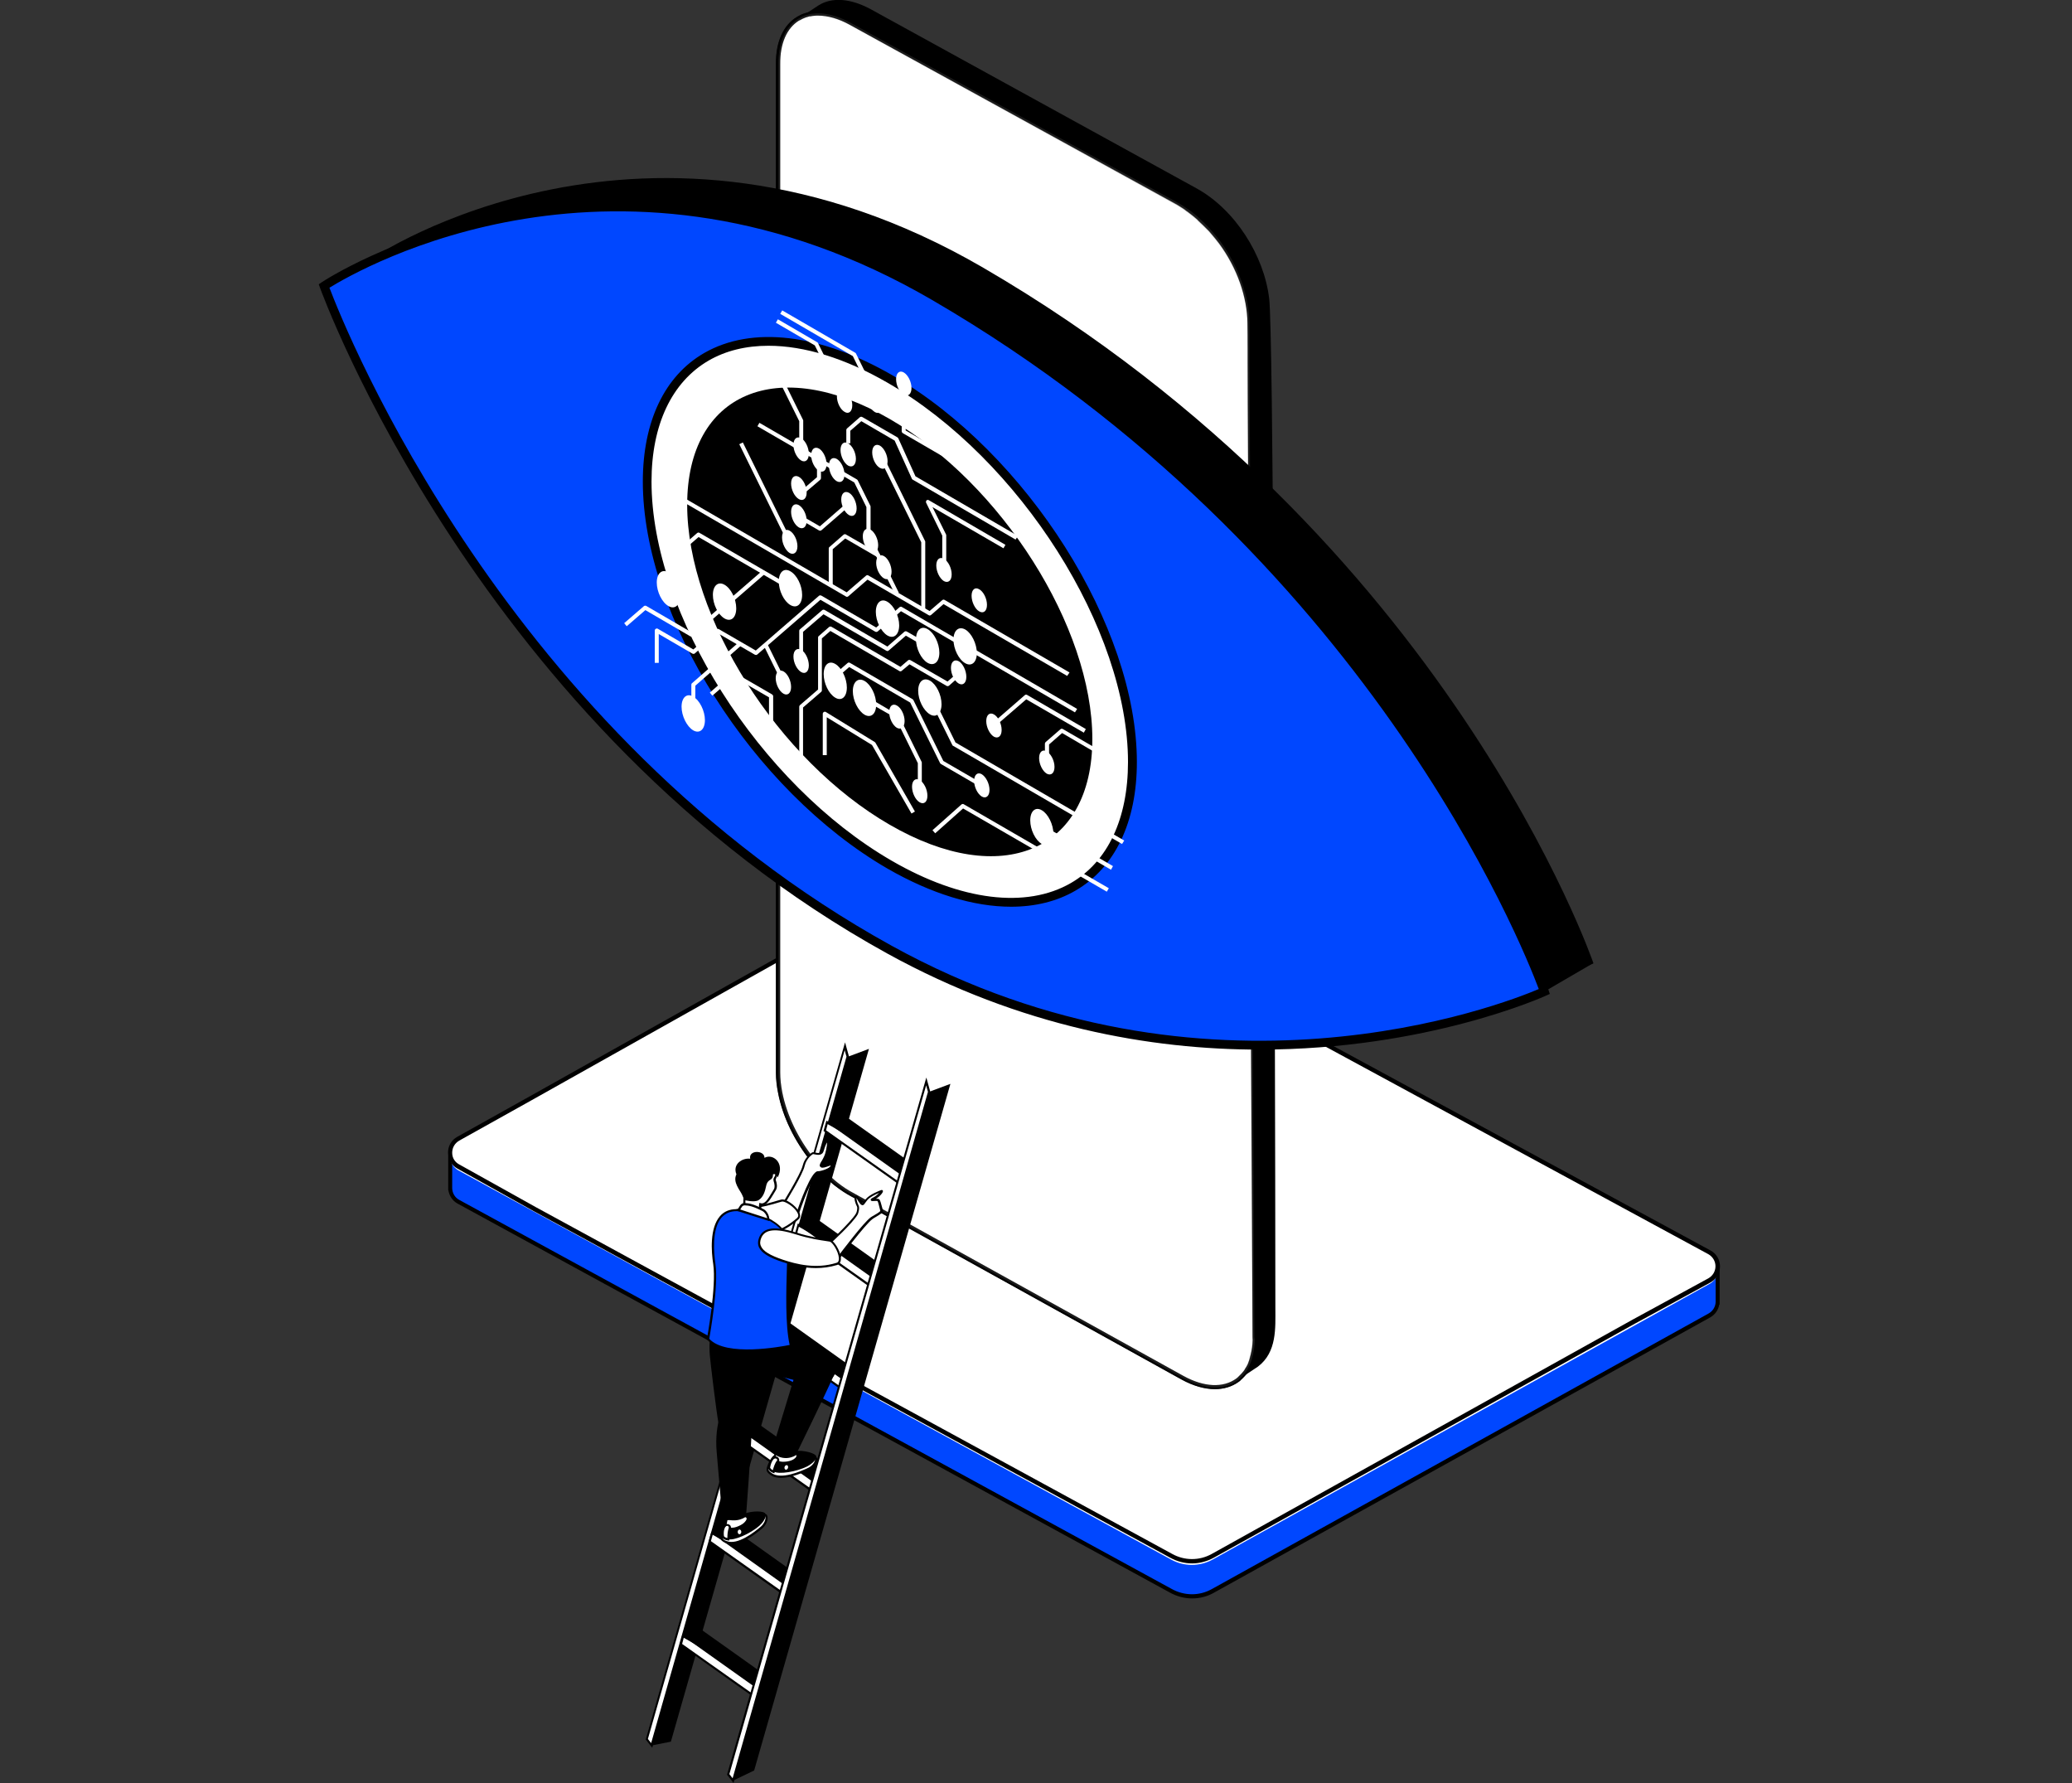 <svg xmlns="http://www.w3.org/2000/svg" width="351" height="302" viewBox="0 0 351 302" fill="none"><rect x="0" y="0" width="351" height="302" fill="#333333" stroke="none"/><g clip-path="url(#clip0_1269_88718)"><path d="M291.001 215.367L282.69 214.323L167.901 152.136C165.693 150.938 163.024 150.938 160.847 152.166L81.356 196.726L76.265 196.081V201.148V201.271C76.296 202.162 76.756 203.022 77.645 203.513L198.354 269.416C200.531 270.645 203.199 270.645 205.407 269.447L289.56 222.768C290.449 222.277 290.909 221.386 290.971 220.496V215.367H291.001Z" fill="#0047FF"></path><path d="M201.942 270.737C200.654 270.737 199.366 270.4 198.2 269.755L77.492 203.851C76.664 203.391 76.112 202.562 75.958 201.61H75.928V201.18V195.713L81.295 196.389L160.694 151.86C162.994 150.57 165.754 150.539 168.085 151.829L282.782 213.986L291.308 215.061V220.957H291.247C291.093 221.878 290.541 222.677 289.713 223.137L205.561 269.816C204.457 270.43 203.199 270.737 201.942 270.737ZM76.602 201.118V201.272C76.633 202.101 77.062 202.838 77.799 203.237L198.507 269.14C200.623 270.307 203.138 270.338 205.254 269.171L289.407 222.492C290.143 222.093 290.603 221.356 290.633 220.527V220.189V215.644L282.506 214.6L167.747 152.443C165.631 151.276 163.116 151.307 161 152.474L81.417 197.095L76.602 196.481V201.118V201.118Z" fill="black"></path><path d="M289.591 212.757L167.901 146.823C165.693 145.625 163.024 145.625 160.847 146.854L77.645 193.502C75.805 194.546 75.805 197.187 77.645 198.231L198.354 264.135C200.531 265.363 203.199 265.363 205.407 264.165L289.56 217.486C291.461 216.473 291.461 213.771 289.591 212.757Z" fill="white"></path><path d="M77.645 197.586L90.587 204.803L198.354 263.489C200.531 264.717 203.199 264.717 205.407 263.52L276.771 223.812L286.861 218.315L289.56 216.841C291.431 215.827 291.431 213.094 289.56 212.081L167.901 146.178C165.693 144.98 163.024 144.98 160.847 146.208L89.882 186.008L77.615 192.857C75.805 193.901 75.805 196.542 77.645 197.586Z" fill="white"></path><path d="M201.942 264.81C200.654 264.81 199.366 264.472 198.2 263.827L90.403 205.141L77.461 197.924C76.48 197.371 75.897 196.358 75.897 195.222C75.897 194.085 76.48 193.103 77.461 192.55L89.728 185.702L160.694 145.902C162.994 144.612 165.784 144.581 168.115 145.871L289.775 211.805C290.787 212.358 291.369 213.371 291.369 214.507C291.369 215.644 290.756 216.657 289.775 217.21L276.986 224.181L205.591 263.858C204.457 264.472 203.199 264.81 201.942 264.81ZM77.829 197.249L90.771 204.465L198.538 263.182C200.623 264.349 203.138 264.38 205.254 263.213L276.587 223.505L289.376 216.534C290.143 216.104 290.603 215.337 290.603 214.477C290.603 213.617 290.143 212.849 289.376 212.419L167.747 146.485C165.631 145.349 163.147 145.349 161.031 146.516L90.066 186.347L77.798 193.195C77.062 193.625 76.602 194.362 76.602 195.252C76.602 196.143 77.062 196.849 77.829 197.249Z" fill="black"></path><path d="M213.074 231.49C212.982 231.582 210.038 233.486 209.67 233.732C209.762 233.671 209.854 233.609 209.915 233.517C210.161 233.333 210.375 233.118 210.559 232.872C210.743 232.688 210.897 232.504 211.05 232.258C211.081 232.227 211.111 232.166 211.142 232.135C211.234 232.012 211.326 231.828 211.387 231.674C211.51 231.49 211.602 231.275 211.694 231.06C211.755 230.907 211.817 230.753 211.878 230.6C211.939 230.446 211.97 230.293 212.031 230.139C212.093 229.985 212.123 229.801 212.154 229.617C212.185 229.555 212.185 229.494 212.215 229.402C212.43 228.419 212.522 227.406 212.553 226.392V226.085C212.583 225.533 212.583 225.01 212.583 224.488C212.583 224.488 212.43 195.836 212.246 162.055C212.246 161.103 212.246 160.09 212.246 159.107C212.215 150.201 212.185 140.988 212.123 131.898C212.123 131.284 212.123 130.67 212.123 130.025C212.062 120.137 212.031 110.463 211.97 101.496C211.847 82.179 211.755 66.21 211.725 58.963C211.694 58.072 211.694 57.304 211.694 56.69C211.694 55.37 211.694 54.633 211.694 54.633C211.51 48.859 208.811 42.779 204.702 38.356C204.518 38.172 204.334 37.988 204.15 37.804C204.15 37.773 204.119 37.773 204.119 37.742C203.935 37.558 203.782 37.404 203.598 37.251C203.414 37.097 203.26 36.913 203.076 36.76C202.647 36.391 202.187 36.022 201.758 35.685C201.574 35.531 201.39 35.408 201.175 35.285C201.144 35.224 201.052 35.193 200.991 35.163C200.776 35.009 200.561 34.855 200.347 34.733C199.979 34.487 199.611 34.272 199.243 34.088L185.657 26.625L177.775 22.295L166.858 16.399L144.071 3.869C142.109 2.794 140.238 2.272 138.612 2.272C138.336 2.272 138.091 2.272 137.876 2.303C137.662 2.303 137.447 2.365 137.232 2.395H137.171C136.956 2.426 136.742 2.487 136.527 2.579C136.496 2.579 136.435 2.579 136.374 2.61C136.19 2.672 136.036 2.733 135.852 2.825C135.668 2.917 135.484 3.009 135.3 3.132C135.791 2.794 137.876 1.412 138.643 0.921C140.851 -0.492 144.041 -0.338 147.567 1.597L202.647 31.877C209.179 35.439 214.147 43.239 215.006 50.61C215.343 53.619 215.589 75.976 215.742 103.676C215.773 112.49 215.834 121.856 215.865 131.315C215.865 131.929 215.865 132.574 215.865 133.188C215.895 140.466 215.895 147.775 215.926 154.931V158.186C216.018 189.264 216.049 216.289 216.049 221.54C216.049 224.857 216.355 229.033 213.074 231.49Z" fill="black"></path><path d="M212.583 226.976C212.552 227.867 212.43 228.696 212.215 229.463C212.215 229.525 212.184 229.617 212.154 229.678C212.123 229.863 212.092 230.016 212.031 230.2C212 230.354 211.939 230.508 211.878 230.661C211.816 230.815 211.755 230.938 211.694 231.122C211.602 231.337 211.479 231.521 211.387 231.736C211.295 231.89 211.203 232.043 211.142 232.197C211.111 232.227 211.08 232.289 211.05 232.319C210.896 232.534 210.743 232.719 210.559 232.934C210.406 233.087 210.283 233.241 210.13 233.364C210.068 233.425 209.976 233.486 209.915 233.579C209.854 233.64 209.762 233.732 209.67 233.794C207.4 235.452 204.088 235.452 200.347 233.394L199.212 232.78L184.123 224.396L182.16 223.321L178.879 221.51L170.629 216.934L158.24 210.055L155.449 208.519L148.947 204.926L144.316 202.347C143.427 201.855 142.538 201.272 141.679 200.596C141.495 200.443 141.311 200.32 141.127 200.166C140.728 199.798 140.299 199.46 139.931 199.061C139.164 198.293 138.397 197.464 137.723 196.604C134.993 193.226 132.939 189.111 132.172 185.118C131.957 184.013 131.835 182.877 131.835 181.802V10.841C131.804 7.094 133.092 4.422 135.269 3.132H135.3C135.484 3.04 135.668 2.917 135.852 2.825C136.005 2.764 136.189 2.672 136.373 2.61C136.435 2.58 136.496 2.58 136.527 2.58C136.741 2.518 136.956 2.457 137.171 2.395H137.232C137.447 2.365 137.661 2.303 137.876 2.303C138.121 2.272 138.367 2.272 138.612 2.272C140.238 2.272 142.108 2.795 144.071 3.869L166.857 16.399L177.683 22.357L185.565 26.687L199.15 34.149C199.518 34.334 199.886 34.579 200.254 34.794C200.469 34.917 200.684 35.071 200.899 35.224C200.96 35.255 201.021 35.285 201.083 35.347C201.297 35.47 201.481 35.623 201.665 35.746C202.125 36.084 202.555 36.452 202.984 36.821C203.168 37.005 203.321 37.159 203.505 37.312C203.689 37.466 203.843 37.65 204.027 37.804C204.027 37.804 204.057 37.834 204.057 37.865C204.241 38.049 204.425 38.234 204.609 38.418C204.885 38.694 205.131 38.971 205.376 39.278C205.867 39.831 206.327 40.383 206.756 40.967C209.792 45.143 211.571 50.149 211.632 54.725C211.632 54.725 211.632 55.431 211.632 56.782C211.632 57.397 211.632 58.164 211.663 59.055C211.663 59.73 211.663 60.498 211.663 61.327C211.694 69.404 211.786 84.114 211.878 101.557C211.908 110.524 211.97 120.198 212.031 130.087C212.031 130.701 212.031 131.315 212.031 131.96C212.062 141.019 212.123 150.263 212.154 159.199C212.154 160.182 212.154 161.196 212.154 162.178C212.338 193.717 212.491 221.172 212.491 226.177V226.485C212.583 226.792 212.583 226.976 212.583 226.976Z" fill="white"></path><path d="M205.806 235.298C204.058 235.298 202.125 234.745 200.163 233.67L144.133 202.622C143.274 202.162 142.385 201.578 141.434 200.841C141.25 200.688 141.035 200.534 140.882 200.381L140.575 200.104C140.268 199.828 139.962 199.551 139.655 199.275C138.888 198.507 138.122 197.678 137.416 196.788C134.564 193.256 132.571 189.141 131.804 185.118C131.559 183.889 131.436 182.753 131.436 181.709V10.84C131.405 7.063 132.693 4.237 135.055 2.825L135.178 2.763C135.331 2.671 135.515 2.579 135.699 2.487C135.883 2.395 136.067 2.333 136.251 2.272C136.251 2.272 136.343 2.241 136.435 2.21C136.65 2.149 136.864 2.088 137.079 2.026H137.232C137.386 1.995 137.631 1.934 137.876 1.934C138.091 1.903 138.367 1.903 138.643 1.903C140.391 1.903 142.354 2.456 144.286 3.531L199.365 33.811C199.733 33.995 200.132 34.241 200.5 34.486C200.715 34.609 200.929 34.763 201.175 34.947C201.236 34.978 201.328 35.039 201.389 35.101C201.573 35.223 201.757 35.346 201.941 35.5C202.401 35.838 202.831 36.206 203.291 36.575C203.475 36.759 203.628 36.882 203.782 37.035L204.456 37.68C204.61 37.864 204.794 38.049 204.978 38.202C205.254 38.509 205.53 38.786 205.775 39.093C206.204 39.553 206.664 40.106 207.155 40.782C210.252 45.02 212.062 50.118 212.093 54.755C212.093 54.755 212.093 55.461 212.093 56.812C212.093 57.457 212.093 58.194 212.093 59.085C212.093 59.791 212.093 60.528 212.093 61.358C212.123 68.82 212.185 81.994 212.277 97.749L212.338 108.313C212.369 115.315 212.399 122.685 212.461 130.147C212.461 130.762 212.461 131.376 212.461 132.021L212.583 159.26C212.583 160.243 212.583 161.256 212.583 162.239C212.767 197.74 212.921 221.632 212.921 226.208V226.515C212.921 226.852 212.921 227.037 212.921 227.037C212.89 227.897 212.767 228.695 212.553 229.586C212.553 229.647 212.522 229.708 212.491 229.801C212.461 229.985 212.399 230.169 212.338 230.323C212.307 230.476 212.246 230.63 212.185 230.814C212.123 230.968 212.062 231.09 212.001 231.244C211.878 231.49 211.755 231.705 211.633 231.92C211.54 232.073 211.479 232.227 211.387 232.38L211.295 232.534C211.111 232.81 210.927 233.025 210.774 233.179C210.62 233.332 210.467 233.516 210.314 233.639C210.222 233.701 210.191 233.762 210.13 233.824C210.038 233.916 209.915 234.008 209.823 234.069C208.719 234.868 207.339 235.298 205.806 235.298ZM135.362 3.5C133.276 4.79 132.141 7.37 132.172 10.84V181.709C132.172 182.723 132.295 183.828 132.509 184.964C133.276 188.864 135.208 192.887 137.968 196.327C138.674 197.187 139.379 198.016 140.146 198.753C140.452 199.029 140.728 199.306 141.035 199.582L141.342 199.859C141.495 199.981 141.679 200.135 141.863 200.289C142.783 200.995 143.642 201.578 144.439 202.008L200.469 233.056C203.904 234.96 207.186 235.113 209.394 233.486C209.486 233.424 209.547 233.363 209.608 233.332C209.7 233.24 209.792 233.179 209.854 233.087C209.976 232.964 210.099 232.841 210.252 232.687C210.406 232.503 210.559 232.319 210.712 232.135L210.804 232.012C210.866 231.889 210.958 231.735 211.05 231.582C211.172 231.398 211.264 231.183 211.356 230.998C211.387 230.875 211.448 230.722 211.51 230.568C211.571 230.446 211.602 230.292 211.633 230.138C211.694 229.954 211.724 229.801 211.755 229.678L211.786 229.586C211.786 229.555 211.817 229.524 211.817 229.463C212.031 228.603 212.123 227.835 212.154 227.037C212.154 227.006 212.154 226.822 212.154 226.545V226.238C212.154 221.663 212.001 197.74 211.817 162.27C211.817 161.287 211.817 160.304 211.817 159.322L211.694 132.082C211.694 131.468 211.694 130.854 211.694 130.209C211.663 122.746 211.602 115.376 211.571 108.374L211.51 97.81C211.418 82.056 211.356 68.881 211.326 61.419C211.326 60.59 211.326 59.853 211.326 59.146C211.295 58.256 211.295 57.488 211.295 56.874C211.295 55.553 211.295 54.816 211.295 54.816C211.264 50.333 209.516 45.388 206.48 41.304C205.99 40.659 205.56 40.137 205.131 39.646C204.886 39.339 204.64 39.062 204.364 38.816C204.18 38.632 203.996 38.448 203.812 38.264L203.26 37.742C203.045 37.527 202.892 37.404 202.739 37.22C202.34 36.882 201.911 36.513 201.451 36.175C201.267 36.022 201.083 35.899 200.899 35.776L200.715 35.623C200.5 35.469 200.285 35.316 200.071 35.193C199.703 34.947 199.335 34.732 198.997 34.548L143.887 4.207C142.047 3.193 140.207 2.671 138.582 2.671C138.336 2.671 138.091 2.671 137.876 2.702C137.662 2.702 137.447 2.763 137.263 2.794H137.11C136.987 2.825 136.803 2.886 136.588 2.947L136.496 2.978C136.312 3.07 136.128 3.132 136.006 3.193C135.822 3.285 135.638 3.377 135.484 3.47L135.362 3.5Z" fill="black"></path><g opacity="0.85"><path opacity="0.85" d="M212.583 226.976C212.552 227.867 212.43 228.696 212.246 229.463C212.246 229.525 212.215 229.617 212.184 229.678C212.154 229.863 212.123 230.016 212.062 230.2C212.031 230.354 211.97 230.508 211.908 230.661C211.847 230.815 211.786 230.938 211.724 231.122C211.632 231.337 211.51 231.521 211.418 231.736C211.326 231.89 211.234 232.043 211.172 232.197C211.142 232.227 211.111 232.289 211.08 232.319C210.927 232.534 210.774 232.719 210.59 232.934C210.436 233.087 210.314 233.241 210.16 233.364C210.099 233.425 210.007 233.486 209.946 233.579C209.884 233.64 209.792 233.732 209.7 233.794C207.431 235.452 204.119 235.452 200.377 233.394L199.243 232.78L184.154 224.396L182.191 223.321L178.91 221.51L170.66 216.934L158.27 210.055L155.48 208.519L148.978 204.926L144.347 202.347C143.458 201.855 142.568 201.272 141.71 200.596C141.526 200.443 141.342 200.32 141.158 200.166C140.759 199.798 140.33 199.46 139.962 199.061C139.195 198.293 138.428 197.464 137.754 196.604C135.024 193.226 132.969 189.111 132.203 185.118C131.988 184.013 131.865 182.877 131.865 181.802V10.841C131.835 7.094 133.123 4.422 135.3 3.132H135.331C135.515 3.04 135.699 2.917 135.883 2.825C136.036 2.764 136.22 2.672 136.404 2.61C136.465 2.58 136.527 2.58 136.557 2.58C136.772 2.518 136.987 2.457 137.201 2.395H137.263C137.477 2.365 137.692 2.303 137.907 2.303C138.152 2.272 138.398 2.272 138.643 2.272C140.268 2.272 142.139 2.795 144.102 3.869L166.888 16.399L177.714 22.357L185.595 26.687L199.181 34.149C199.549 34.334 199.917 34.579 200.285 34.794C200.5 34.917 200.715 35.071 200.929 35.224C200.991 35.255 201.052 35.285 201.113 35.347C201.328 35.47 201.512 35.623 201.696 35.746C202.156 36.084 202.585 36.452 203.015 36.821C203.199 37.005 203.352 37.159 203.536 37.312C203.72 37.466 203.873 37.65 204.057 37.804C204.057 37.804 204.088 37.834 204.088 37.865C204.272 38.049 204.456 38.234 204.64 38.418C204.916 38.694 205.161 38.971 205.407 39.278C205.897 39.831 206.357 40.383 206.787 40.967C209.823 45.143 211.602 50.149 211.663 54.725C211.663 54.725 211.663 55.431 211.663 56.782C211.663 57.397 211.663 58.164 211.663 59.055C211.663 59.73 211.663 60.498 211.663 61.327C211.694 69.404 211.786 84.114 211.878 101.557C211.908 110.524 211.97 120.198 212.031 130.087C212.031 130.701 212.031 131.315 212.031 131.96C212.062 141.019 212.123 150.263 212.154 159.199C212.154 160.182 212.154 161.196 212.154 162.178C212.338 193.717 212.46 221.172 212.491 226.177V226.485C212.583 226.792 212.583 226.976 212.583 226.976Z" fill="white"></path><path opacity="0.85" d="M205.806 235.268C204.058 235.268 202.126 234.715 200.163 233.64L144.163 202.592C143.305 202.132 142.446 201.548 141.465 200.811C141.281 200.658 141.066 200.504 140.913 200.381L140.606 200.105C140.299 199.828 139.993 199.552 139.686 199.276C138.919 198.508 138.152 197.679 137.447 196.788C134.595 193.257 132.602 189.141 131.835 185.149C131.59 183.921 131.467 182.784 131.467 181.74V10.84C131.436 7.094 132.724 4.238 135.055 2.856L135.147 2.794C135.3 2.702 135.484 2.61 135.668 2.518C135.852 2.426 136.036 2.365 136.22 2.303C136.22 2.303 136.312 2.272 136.404 2.242C136.619 2.18 136.834 2.119 137.048 2.057H137.202C137.355 2.027 137.6 1.965 137.846 1.965C138.06 1.935 138.336 1.935 138.612 1.935C140.361 1.935 142.293 2.487 144.255 3.562L199.335 33.842C199.703 34.026 200.101 34.272 200.47 34.518C200.684 34.641 200.93 34.794 201.144 34.978C201.206 35.009 201.267 35.07 201.359 35.132C201.543 35.255 201.727 35.377 201.911 35.531C202.371 35.869 202.8 36.237 203.26 36.606C203.444 36.79 203.598 36.944 203.782 37.097L204.395 37.712C204.548 37.896 204.732 38.08 204.916 38.233C205.192 38.541 205.468 38.817 205.714 39.124C206.143 39.585 206.603 40.138 207.094 40.813C210.191 45.051 212.001 50.118 212.031 54.755C212.031 54.755 212.031 55.462 212.031 56.813C212.031 57.458 212.031 58.195 212.031 59.086C212.031 59.792 212.031 60.529 212.031 61.358C212.062 68.82 212.123 81.995 212.215 97.749L212.277 108.313C212.307 115.315 212.338 122.685 212.399 130.148C212.399 130.762 212.399 131.376 212.399 132.021L212.522 159.261C212.522 160.244 212.522 161.257 212.522 162.24C212.706 195.099 212.859 221.417 212.859 226.208V226.515C212.859 226.853 212.859 227.037 212.859 227.037C212.829 227.897 212.706 228.696 212.491 229.586C212.491 229.648 212.461 229.74 212.43 229.801C212.399 229.985 212.338 230.17 212.307 230.323C212.246 230.477 212.215 230.661 212.154 230.815C212.093 230.968 212.031 231.091 211.97 231.245C211.847 231.49 211.725 231.705 211.602 231.92C211.541 232.043 211.479 232.166 211.387 232.289L211.326 232.473C211.142 232.749 210.958 232.964 210.805 233.118C210.651 233.271 210.498 233.425 210.345 233.578C210.253 233.64 210.222 233.701 210.161 233.763C210.069 233.855 209.946 233.947 209.854 234.008C208.719 234.838 207.339 235.268 205.806 235.268ZM135.362 3.47C133.276 4.76 132.142 7.37 132.172 10.84V181.71C132.172 182.723 132.295 183.829 132.51 184.965C133.276 188.865 135.208 192.888 137.968 196.328C138.674 197.187 139.379 198.017 140.146 198.754C140.422 199.03 140.729 199.306 141.035 199.583L141.342 199.859C141.495 199.982 141.679 200.136 141.863 200.289C142.783 201.026 143.642 201.579 144.47 202.009L200.5 233.056C203.966 234.96 207.216 235.114 209.455 233.486C209.547 233.425 209.609 233.364 209.67 233.302C209.762 233.21 209.823 233.149 209.915 233.056C210.038 232.934 210.161 232.811 210.314 232.657C210.498 232.442 210.651 232.289 210.774 232.104L210.897 231.889C210.958 231.767 211.019 231.674 211.111 231.552C211.234 231.367 211.326 231.152 211.418 230.968C211.449 230.845 211.51 230.692 211.571 230.538C211.633 230.415 211.663 230.262 211.694 230.139C211.755 229.955 211.786 229.801 211.817 229.648L211.847 229.555C211.847 229.525 211.878 229.494 211.878 229.433C212.093 228.573 212.185 227.805 212.215 227.007C212.215 226.976 212.215 226.792 212.185 226.485V226.177C212.185 221.356 212.031 195.068 211.847 162.209C211.847 161.226 211.847 160.244 211.847 159.261L211.725 132.021C211.725 131.407 211.725 130.793 211.725 130.148C211.694 122.685 211.633 115.315 211.602 108.313L211.541 97.749C211.449 81.995 211.357 68.82 211.357 61.358C211.357 60.529 211.357 59.792 211.357 59.086C211.357 58.195 211.357 57.427 211.357 56.813C211.326 55.492 211.326 54.755 211.326 54.755C211.295 50.272 209.547 45.328 206.511 41.212C206.02 40.568 205.591 40.045 205.162 39.554C204.916 39.247 204.671 38.971 204.395 38.725C204.211 38.541 204.027 38.356 203.843 38.172L203.291 37.65C203.107 37.466 202.923 37.312 202.77 37.128C202.371 36.79 201.942 36.422 201.482 36.084C201.298 35.93 201.114 35.807 200.93 35.685L200.746 35.531C200.531 35.377 200.316 35.224 200.101 35.101C199.733 34.855 199.365 34.641 199.028 34.456L143.918 4.176C142.078 3.163 140.238 2.641 138.612 2.641C138.367 2.641 138.122 2.641 137.907 2.672C137.692 2.672 137.478 2.733 137.294 2.764H137.14C137.018 2.794 136.803 2.856 136.619 2.917L136.496 2.948C136.282 3.04 136.128 3.102 135.975 3.163C135.791 3.255 135.607 3.347 135.454 3.439L135.362 3.47Z" fill="black"></path></g><path opacity="0.3" d="M134.166 180.052L210.099 220.466L210.222 220.066L134.288 179.652L134.166 180.052Z" fill="white"></path><path opacity="0.3" d="M135.178 9.581L208.29 49.258L208.382 48.859L135.27 9.182L135.178 9.581Z" fill="white"></path><path opacity="0.3" d="M187.313 213.74L198.384 219.667L198.507 219.267L187.405 213.371L187.313 213.74Z" fill="white"></path><path opacity="0.3" d="M187.16 215.736L198.261 221.632L198.353 221.233L187.252 215.337L187.16 215.736Z" fill="white"></path><path opacity="0.3" d="M187.006 217.702L198.108 223.629L198.2 223.229L187.129 217.333L187.006 217.702Z" fill="white"></path><path opacity="0.3" d="M146.463 191.69L141.679 192.305C141.618 192.305 141.557 192.366 141.557 192.427C141.557 192.489 141.557 192.581 141.618 192.642L145.605 197.648L145.881 197.402L142.139 192.704L146.617 192.12L146.463 191.69Z" fill="white"></path><path d="M143.121 177.226L109.57 294.598L110.398 295.643L143.581 179.007L143.121 177.226Z" fill="white"></path><path d="M110.49 296.042L109.386 294.629L109.417 294.537L143.152 176.55L143.826 178.976V179.037L110.49 296.042ZM109.754 294.537L110.306 295.243L143.397 178.976L143.09 177.87L109.754 294.537Z" fill="black"></path><path d="M143.581 179.007L110.398 295.642L113.649 294.997L147.2 177.655L143.581 179.007Z" fill="black"></path><path d="M115.336 278.507L127.664 287.259L129.872 285.11L115.735 277.125L115.336 278.507Z" fill="white"></path><path d="M127.695 287.474L115.152 278.568L115.612 276.817L115.827 276.94L130.179 285.078L127.695 287.474ZM115.551 278.445L127.664 287.013L129.566 285.17L115.827 277.401L115.551 278.445Z" fill="black"></path><path d="M115.734 277.124L128.278 286.03L131.068 284.74L118.494 275.804L115.734 277.124Z" fill="black"></path><path d="M120.212 261.125L132.54 269.846L134.748 267.727L120.611 259.712L120.212 261.125Z" fill="white"></path><path d="M132.571 270.092L120.028 261.186L120.519 259.436L135.086 267.666L132.571 270.092ZM120.427 261.032L132.54 269.6L134.472 267.727L120.733 259.958L120.427 261.032Z" fill="black"></path><path d="M120.611 259.711L133.154 268.648L135.914 267.327L123.371 258.391L120.611 259.711Z" fill="black"></path><path d="M125.088 243.712L137.417 252.434L139.625 250.315L125.487 242.3L125.088 243.712Z" fill="white"></path><path d="M137.447 252.68L124.904 243.774L125.395 242.023L139.962 250.254L137.447 252.68ZM125.303 243.62L137.417 252.188L139.318 250.346L125.579 242.576L125.303 243.62Z" fill="black"></path><path d="M125.487 242.3L138.03 251.236L140.79 249.916L128.247 241.01L125.487 242.3Z" fill="black"></path><path d="M129.964 226.3L142.293 235.052L144.501 232.903L130.363 224.918L129.964 226.3Z" fill="white"></path><path d="M142.323 235.267L129.78 226.361L130.271 224.61L144.838 232.841L142.323 235.267ZM130.179 226.238L142.293 234.806L144.194 232.963L130.455 225.194L130.179 226.238Z" fill="black"></path><path d="M130.363 224.918L142.906 233.824L145.666 232.534L133.123 223.598L130.363 224.918Z" fill="black"></path><path d="M134.841 208.918L147.169 217.639L149.377 215.52L135.209 207.505L134.841 208.918Z" fill="white"></path><path d="M147.2 217.885L134.657 208.979L135.147 207.229L149.715 215.459L147.2 217.885ZM135.055 208.825L147.169 217.393L149.071 215.551L135.331 207.781L135.055 208.825Z" fill="black"></path><path d="M135.208 207.505L147.782 216.442L150.542 215.121L137.999 206.185L135.208 207.505Z" fill="black"></path><path d="M139.717 191.505L152.045 200.227L154.223 198.108L140.085 190.093L139.717 191.505Z" fill="white"></path><path d="M152.076 200.473L139.502 191.567L139.993 189.816L154.56 198.047L152.076 200.473ZM139.931 191.444L152.045 200.012L153.947 198.169L140.207 190.4L139.931 191.444Z" fill="black"></path><path d="M140.085 190.093L152.659 199.029L155.419 197.739L142.845 188.803L140.085 190.093Z" fill="black"></path><path d="M156.891 183.184L123.34 300.526L124.168 301.601L157.382 184.934L156.891 183.184Z" fill="white"></path><path d="M124.26 302L123.156 300.587L123.187 300.495L156.922 182.508L157.596 184.934V184.995L124.26 302ZM123.555 300.495L124.107 301.201L157.198 184.934L156.891 183.828L123.555 300.495Z" fill="black"></path><path d="M157.381 184.933L124.168 301.6L127.756 299.88L161 183.582L157.381 184.933Z" fill="black"></path><path d="M139.747 196.05C139.349 196.818 138.827 197.432 139.195 197.555C139.594 197.709 140.698 197.095 140.821 197.217C141.373 197.77 139.379 198.538 138.551 198.538C137.447 198.538 135.055 205.601 135.055 205.601L132.356 204.496C132.356 204.496 135.822 198.968 136.159 197.432C136.282 196.849 136.681 195.989 137.662 195.313C137.907 195.16 139.165 195.928 139.441 194.791C139.686 193.839 140.085 193.164 140.238 193.194C140.483 193.348 140.115 195.313 139.747 196.05Z" fill="white"></path><path d="M135.147 205.878L132.081 204.619L132.203 204.434C132.234 204.373 135.638 198.907 135.975 197.432C136.098 196.91 136.466 195.958 137.539 195.221C137.662 195.129 137.846 195.16 138.122 195.221C138.705 195.344 139.104 195.375 139.257 194.822C139.472 193.993 139.809 193.287 140.085 193.133C140.177 193.072 140.238 193.102 140.3 193.102C140.361 193.133 140.422 193.164 140.484 193.287C140.668 193.747 140.33 195.467 139.962 196.173C139.87 196.388 139.748 196.573 139.625 196.757C139.472 197.003 139.288 197.34 139.288 197.432C139.472 197.494 139.962 197.31 140.269 197.218C140.668 197.064 140.852 197.003 141.005 197.125C141.158 197.279 141.189 197.463 141.128 197.647C140.882 198.262 139.288 198.753 138.613 198.753C137.999 198.753 136.435 202.285 135.301 205.693L135.147 205.878ZM132.602 204.434L134.933 205.386C135.454 203.851 137.417 198.384 138.521 198.384C139.196 198.384 140.545 197.862 140.698 197.494C140.698 197.463 140.729 197.432 140.698 197.402C140.606 197.432 140.453 197.494 140.33 197.525C139.901 197.678 139.41 197.862 139.104 197.74C138.981 197.678 138.92 197.586 138.889 197.525C138.797 197.279 138.981 196.972 139.257 196.542C139.349 196.358 139.472 196.173 139.564 195.958C139.901 195.314 140.116 193.993 140.116 193.502C139.962 193.717 139.748 194.177 139.564 194.853C139.318 195.805 138.49 195.621 138.03 195.528C137.907 195.498 137.754 195.467 137.723 195.467C136.742 196.112 136.435 197.003 136.313 197.463C136.006 198.907 133.215 203.452 132.602 204.434Z" fill="black"></path><path d="M121.531 207.842C121.592 209.9 123.708 210.146 126.591 209.839C129.044 209.562 132.418 208.917 135.147 206.43C136.221 205.447 133.276 203.113 132.418 203.359C131.559 203.604 129.688 204.28 126.744 204.649C123.279 205.079 121.439 206 121.531 207.842Z" fill="white"></path><path d="M124.751 210.115C123.432 210.115 122.574 209.9 122.022 209.409C121.592 209.041 121.378 208.519 121.347 207.843C121.255 205.478 124.168 204.803 126.714 204.465C129.106 204.158 130.793 203.636 131.805 203.329C132.019 203.267 132.203 203.206 132.357 203.175C133.062 202.991 134.749 204.127 135.331 205.202C135.638 205.755 135.607 206.246 135.239 206.553C132.418 209.102 128.952 209.747 126.56 209.993C125.916 210.054 125.303 210.115 124.751 210.115ZM132.571 203.513C132.541 203.513 132.51 203.513 132.479 203.513C132.326 203.544 132.142 203.605 131.927 203.666C130.915 203.973 129.198 204.496 126.775 204.803C123.218 205.263 121.654 206.185 121.715 207.812C121.746 208.396 121.93 208.826 122.267 209.133C122.972 209.716 124.291 209.9 126.591 209.624C128.922 209.378 132.326 208.734 135.055 206.277C135.27 206.062 135.301 205.755 135.055 205.355C134.534 204.403 133.093 203.513 132.571 203.513Z" fill="black"></path><path d="M122.85 258.147C122.482 258.485 122.052 260.419 122.359 260.788C122.543 261.003 122.788 261.126 123.064 261.218C125.211 262.047 128.493 259.191 129.045 258.7C129.535 258.27 130.057 257.318 129.781 256.703C129.566 256.212 123.31 257.686 122.85 258.147Z" fill="white"></path><path d="M123.923 261.524C123.616 261.524 123.279 261.463 123.003 261.371C122.758 261.279 122.451 261.125 122.236 260.91C121.838 260.45 122.328 258.423 122.727 258.024C123.187 257.563 128.584 256.273 129.658 256.457C129.719 256.457 129.873 256.488 129.934 256.642C130.271 257.348 129.689 258.392 129.167 258.853C127.91 259.897 125.732 261.524 123.923 261.524ZM122.972 258.269C122.635 258.576 122.267 260.419 122.482 260.665C122.635 260.849 122.88 260.972 123.126 261.033C124.966 261.739 127.787 259.528 128.922 258.546C129.351 258.177 129.842 257.317 129.627 256.795C129.045 256.58 123.463 257.809 122.972 258.269Z" fill="black"></path><path d="M125.978 256.426C125.18 256.733 123.095 257.9 122.727 258.238C122.359 258.607 122.052 259.835 122.359 260.204C122.543 260.419 123.034 260.603 123.279 260.695C124.322 261.033 127.174 259.712 128.615 258.453C129.106 258.023 129.934 257.01 129.658 256.396C129.474 255.904 127.48 255.843 125.978 256.426Z" fill="black"></path><path d="M125.272 259.067C125.119 259.067 124.966 259.252 124.966 259.467C124.966 259.682 125.088 259.866 125.272 259.866C125.426 259.866 125.579 259.682 125.579 259.467C125.579 259.252 125.426 259.067 125.272 259.067Z" fill="white"></path><path d="M122.849 258.361C122.849 258.361 122.297 258.883 122.481 260.265C122.481 260.265 122.727 260.665 123.401 260.726C123.401 260.726 123.371 259.313 123.647 258.883L123.8 258.607L123.187 257.809L122.849 258.361Z" fill="white"></path><path d="M123.555 260.94L123.34 260.91C122.573 260.848 122.267 260.388 122.267 260.357L122.236 260.296C122.052 258.944 122.543 258.361 122.665 258.238L123.156 257.501L123.984 258.576L123.77 258.975C123.555 259.251 123.524 260.203 123.555 260.726V260.94ZM122.635 260.203C122.696 260.265 122.849 260.449 123.218 260.511C123.218 260.081 123.248 259.159 123.494 258.791L123.586 258.637L123.218 258.146L122.972 258.514C122.941 258.514 122.481 259.006 122.635 260.203Z" fill="black"></path><path d="M123.064 257.287C123.003 257.655 122.942 258.024 122.85 258.361C123.034 258.269 123.248 258.208 123.432 258.331C123.616 258.454 123.708 258.699 123.647 258.914C124.138 259.006 124.72 258.853 125.211 258.669C126.53 258.116 126.775 257.348 126.652 257.072C126.223 256.181 123.432 257.348 123.064 257.287Z" fill="white"></path><path d="M123.954 259.098C123.831 259.098 123.739 259.098 123.616 259.068L123.402 259.037L123.463 258.853C123.494 258.73 123.432 258.576 123.34 258.484C123.187 258.392 123.003 258.484 122.942 258.515L122.543 258.73L122.666 258.3C122.758 258.023 122.788 257.716 122.85 257.409L122.911 257.071L123.095 257.102C123.187 257.102 123.555 257.01 123.862 256.918C124.966 256.611 126.468 256.212 126.806 256.949C126.867 257.102 126.867 257.286 126.775 257.501C126.652 257.778 126.315 258.331 125.272 258.791C124.904 258.945 124.414 259.098 123.954 259.098ZM123.831 258.761C124.199 258.791 124.659 258.699 125.119 258.484C126.07 258.085 126.346 257.594 126.438 257.409C126.499 257.256 126.468 257.164 126.468 257.133C126.254 256.672 124.69 257.102 123.954 257.317C123.616 257.409 123.371 257.471 123.218 257.501V257.532C123.187 257.716 123.156 257.931 123.095 258.146C123.248 258.116 123.402 258.146 123.524 258.238C123.708 258.3 123.831 258.515 123.831 258.761Z" fill="black"></path><path d="M121.807 240.58C121.592 241.071 121.163 243.344 121.408 245.954C121.653 248.595 122.359 257.133 122.359 257.133C124.996 258.146 126.376 256.856 126.376 256.856C126.376 256.856 127.296 244.818 127.388 241.102C127.48 237.386 122.389 239.229 121.807 240.58Z" fill="black"></path><path d="M127.235 222.246C125.272 220.557 123.34 220.834 122.696 221.294C120.089 223.26 120.089 227.989 120.242 229.555C120.365 230.968 121.316 238.83 121.715 241.102C122.297 244.48 127.357 244.726 127.357 242.208C127.357 239.782 130.731 225.317 127.235 222.246Z" fill="black"></path><path d="M131.191 246.63C130.762 246.876 129.842 248.626 130.056 249.056C130.179 249.302 130.394 249.486 130.639 249.64C132.51 250.96 136.405 249.056 137.049 248.718C137.631 248.442 138.367 247.613 138.275 246.968C138.183 246.477 131.774 246.323 131.191 246.63Z" fill="white"></path><path d="M132.326 250.315C131.651 250.315 131.007 250.192 130.516 249.824C130.302 249.67 130.026 249.455 129.903 249.179C129.627 248.657 130.639 246.783 131.099 246.507C131.651 246.2 137.202 246.292 138.183 246.753C138.245 246.783 138.398 246.845 138.429 246.998C138.551 247.766 137.754 248.626 137.11 248.933C136.128 249.394 134.074 250.315 132.326 250.315ZM131.283 246.814C130.884 247.029 130.056 248.718 130.21 248.995C130.332 249.21 130.547 249.394 130.731 249.517C132.326 250.653 135.607 249.24 136.956 248.595C137.478 248.35 138.153 247.643 138.061 247.091C137.601 246.722 131.866 246.476 131.283 246.814Z" fill="black"></path><path d="M134.657 245.769C133.798 245.861 131.498 246.445 131.068 246.691C130.608 246.936 129.995 248.072 130.21 248.502C130.332 248.748 130.762 249.055 131.007 249.209C131.927 249.823 135.025 249.239 136.742 248.38C137.325 248.072 138.398 247.305 138.275 246.66C138.153 246.168 136.251 245.585 134.657 245.769Z" fill="black"></path><path d="M133.307 248.165C133.154 248.134 132.97 248.257 132.908 248.472C132.847 248.687 132.939 248.871 133.092 248.933C133.246 248.963 133.43 248.84 133.491 248.625C133.552 248.411 133.46 248.196 133.307 248.165Z" fill="white"></path><path d="M131.13 246.875C131.13 246.875 130.455 247.243 130.271 248.625C130.271 248.625 130.394 249.086 131.068 249.301C131.068 249.301 131.375 247.919 131.774 247.581L131.988 247.335L131.62 246.414L131.13 246.875Z" fill="white"></path><path d="M131.191 249.546L131.007 249.485C130.271 249.239 130.118 248.717 130.118 248.686V248.655V248.625C130.302 247.274 130.915 246.813 131.038 246.751L131.682 246.168L132.203 247.427L131.896 247.734C131.62 247.98 131.344 248.84 131.222 249.362L131.191 249.546ZM130.455 248.594C130.486 248.655 130.608 248.87 130.915 249.024C131.038 248.594 131.283 247.734 131.62 247.427L131.743 247.304L131.498 246.721L131.191 246.997C131.191 247.028 130.639 247.396 130.455 248.594Z" fill="black"></path><path d="M131.621 245.893C131.467 246.23 131.314 246.568 131.13 246.875C131.314 246.814 131.559 246.845 131.713 246.998C131.866 247.152 131.897 247.428 131.774 247.612C132.234 247.827 132.847 247.827 133.338 247.766C134.749 247.551 135.178 246.875 135.117 246.568C134.963 245.616 131.958 246.046 131.621 245.893Z" fill="white"></path><path d="M132.755 247.95C132.418 247.95 132.019 247.889 131.682 247.766L131.498 247.674L131.62 247.49C131.682 247.367 131.682 247.213 131.59 247.121C131.467 246.998 131.283 247.029 131.191 247.06L130.762 247.183L130.976 246.814C131.13 246.568 131.252 246.292 131.375 246.016L131.528 245.678L131.682 245.739C131.774 245.77 132.142 245.77 132.448 245.77C133.583 245.739 135.147 245.739 135.301 246.538C135.331 246.691 135.27 246.906 135.147 247.09C134.963 247.336 134.503 247.766 133.368 247.95C133.184 247.92 132.97 247.95 132.755 247.95ZM131.988 247.49C132.326 247.612 132.786 247.612 133.276 247.551C134.319 247.397 134.687 246.998 134.81 246.845C134.902 246.722 134.933 246.63 134.902 246.568C134.81 246.077 133.215 246.077 132.418 246.108C132.05 246.108 131.835 246.108 131.682 246.108L131.651 246.138C131.559 246.323 131.498 246.507 131.406 246.66C131.559 246.691 131.682 246.753 131.804 246.845C131.988 247.029 132.05 247.275 131.988 247.49Z" fill="black"></path><path d="M136.374 229.401C135.975 229.769 134.84 232.196 134.104 234.744C133.338 237.263 130.7 245.923 130.7 245.923C132.786 247.857 134.779 246.506 134.779 246.506C134.779 246.506 139.993 235.881 141.465 232.472C142.937 229.063 137.416 228.387 136.374 229.401Z" fill="black"></path><path d="M124.873 222.554C122.512 223.598 122.635 226.362 122.788 227.16C123.371 230.385 125.885 231.214 127.327 231.797C128.646 232.319 135.239 233.886 137.417 234.531C140.698 235.544 143.059 231.306 141.035 229.801C139.349 228.573 128.094 221.141 124.873 222.554Z" fill="black"></path><path d="M133.553 211.037C133.553 206.676 126.836 204.987 124.782 204.987C120.641 204.987 120.457 210.269 121.04 214.139C121.623 218.008 119.967 226.822 119.967 226.822C123.003 230.354 133.982 227.958 133.982 227.958C132.909 223.382 133.553 214.876 133.553 211.037Z" fill="#0047FF"></path><path d="M126.683 228.91C123.953 228.91 121.163 228.48 119.813 226.914L119.752 226.852V226.76C119.783 226.668 121.377 217.916 120.825 214.139C120.488 211.958 120.212 208.027 121.96 206C122.635 205.202 123.585 204.803 124.751 204.803C126.56 204.803 133.706 206.43 133.706 211.037C133.706 211.958 133.675 213.125 133.614 214.507C133.491 218.714 133.307 224.457 134.105 227.927L134.135 228.081L133.982 228.111C133.736 228.173 130.24 228.91 126.683 228.91ZM120.151 226.76C122.972 229.862 132.387 228.081 133.767 227.804C133 224.303 133.184 218.622 133.307 214.476C133.338 213.125 133.399 211.927 133.399 211.037C133.399 206.676 126.53 205.141 124.781 205.141C123.708 205.141 122.88 205.509 122.236 206.215C120.519 208.181 120.948 212.357 121.193 214.077C121.745 217.793 120.304 225.808 120.151 226.76Z" fill="black"></path><path d="M131.528 198.813C131.498 198.291 130.884 198.691 130.516 198.322C130.118 197.954 129.566 197.831 129.014 197.8C128.554 197.769 128.032 197.769 127.634 198.015C127.327 198.199 127.143 198.506 126.959 198.813C125.763 200.963 126.315 202.683 125.978 204.955C126.622 205.293 128.646 206 129.382 206.122C129.504 206.153 128.584 204.955 128.799 203.942C129.78 204.218 130.363 202.959 131.283 201.485C131.559 201.055 131.406 200.318 131.283 200.011C131.068 199.52 131.559 199.305 131.528 198.813Z" fill="white"></path><path d="M129.474 206.307H129.351C128.615 206.215 126.56 205.478 125.885 205.14L125.763 205.079L125.793 204.956C125.916 204.188 125.916 203.482 125.947 202.806C125.977 201.455 126.008 200.196 126.805 198.722C126.989 198.415 127.204 198.077 127.541 197.862C128.001 197.555 128.584 197.585 129.044 197.616C129.504 197.647 130.179 197.77 130.639 198.2C130.762 198.323 130.915 198.323 131.099 198.323C131.344 198.323 131.682 198.353 131.712 198.783C131.743 199.06 131.62 199.274 131.528 199.459C131.436 199.643 131.375 199.766 131.436 199.95C131.59 200.319 131.743 201.086 131.436 201.578L131.16 202.038C130.424 203.267 129.842 204.25 128.952 204.157C128.891 204.772 129.259 205.447 129.443 205.785C129.566 206 129.627 206.092 129.535 206.215L129.474 206.307ZM126.161 204.864C126.805 205.171 128.247 205.693 129.044 205.877C128.799 205.447 128.431 204.649 128.615 203.912L128.645 203.727L128.829 203.789C129.535 204.004 130.026 203.236 130.823 201.885L131.099 201.424C131.314 201.056 131.191 200.441 131.068 200.104C130.946 199.766 131.068 199.52 131.191 199.336C131.283 199.182 131.344 199.06 131.314 198.875C131.314 198.752 131.314 198.752 131.038 198.722C130.823 198.722 130.578 198.691 130.363 198.507C129.964 198.169 129.412 198.077 128.983 198.015C128.584 197.985 128.093 197.954 127.725 198.2C127.449 198.384 127.265 198.66 127.112 198.937C126.345 200.319 126.315 201.547 126.284 202.837C126.284 203.451 126.284 204.127 126.161 204.864Z" fill="black"></path><path d="M129.504 196.112C129.535 194.791 126.775 194.73 127.082 196.265C125.794 196.081 124.046 197.156 124.751 198.906C124.076 200.258 125.395 201.609 125.732 202.407C125.824 202.591 126.1 203.267 126.1 203.267C126.1 203.267 127.848 203.728 128.523 203.267C129.32 202.745 129.596 201.793 129.78 200.902C130.087 199.459 130.946 200.165 130.946 198.906C131.498 198.661 131.743 199.428 131.743 199.428C133.001 197.002 130.915 195.313 129.504 196.112Z" fill="black"></path><path d="M129.289 204.957C127.633 204.128 126.959 203.974 126.192 203.943C125.947 203.943 125.701 204.035 125.579 204.25L125.119 204.957L130.179 206.584C130.179 205.878 129.688 205.172 129.289 204.957Z" fill="white"></path><path d="M130.332 206.83L124.812 205.079L125.395 204.158C125.548 203.912 125.855 203.759 126.161 203.759C127.02 203.82 127.725 203.974 129.351 204.803C129.842 205.049 130.332 205.816 130.332 206.584V206.83ZM125.395 204.864L129.964 206.338C129.872 205.755 129.474 205.294 129.198 205.141C127.511 204.281 126.836 204.189 126.161 204.158C126.008 204.158 125.824 204.219 125.701 204.373L125.395 204.864Z" fill="black"></path><path d="M146.801 203.145C146.249 203.79 146.218 204.128 145.942 203.852C145.635 203.514 145.237 202.685 145.083 202.685C144.746 202.654 144.961 203.575 145.298 204.282C145.451 204.62 145.267 205.387 145.145 205.602C144.225 207.199 139.809 211.191 139.809 211.191L141.863 213.249C141.863 213.249 146.341 207.261 147.598 206.339C148.089 206.002 149.408 205.357 149.285 205.08C149.193 204.804 148.978 203.545 148.764 203.299C148.549 203.053 146.954 203.545 148.028 202.992C148.886 202.531 149.561 201.61 149.224 201.733C148.764 201.917 147.353 202.501 146.801 203.145Z" fill="white"></path><path d="M141.894 213.525L139.563 211.191L139.717 211.068C139.747 211.037 144.133 207.076 145.022 205.51C145.145 205.325 145.298 204.588 145.176 204.373C144.9 203.851 144.624 202.961 144.838 202.654C144.9 202.562 145.022 202.5 145.145 202.531C145.298 202.562 145.421 202.746 145.697 203.145C145.82 203.36 146.004 203.606 146.126 203.759L146.157 203.79C146.188 203.759 146.249 203.667 146.31 203.575C146.402 203.452 146.525 203.268 146.709 203.053C147.353 202.316 148.917 201.702 149.255 201.579C149.439 201.517 149.531 201.61 149.561 201.671C149.684 201.947 149.009 202.684 148.365 203.053C148.672 203.022 148.856 203.053 148.979 203.176C149.132 203.36 149.255 203.851 149.439 204.527C149.5 204.742 149.531 204.926 149.561 205.018C149.684 205.325 149.193 205.633 148.365 206.124C148.15 206.247 147.936 206.37 147.782 206.492C146.556 207.383 142.109 213.31 142.078 213.371L141.894 213.525ZM140.054 211.191L141.833 212.972C142.569 211.989 146.31 207.045 147.506 206.185C147.66 206.093 147.874 205.94 148.12 205.817C148.457 205.633 149.04 205.264 149.132 205.11C149.101 205.018 149.071 204.834 149.009 204.619C148.917 204.281 148.764 203.544 148.641 203.421C148.58 203.391 148.242 203.421 148.089 203.421C147.752 203.452 147.568 203.452 147.506 203.268C147.445 203.084 147.66 202.961 147.966 202.807C148.396 202.592 148.733 202.254 148.948 202.04C148.273 202.316 147.322 202.777 146.924 203.268C146.77 203.452 146.648 203.636 146.556 203.759C146.402 203.974 146.31 204.128 146.126 204.128C146.126 204.128 146.126 204.128 146.096 204.128C145.973 204.128 145.881 204.036 145.789 203.974C145.636 203.821 145.482 203.575 145.329 203.329C145.237 203.206 145.145 203.022 145.084 202.93C145.084 203.145 145.176 203.667 145.452 204.189C145.666 204.588 145.421 205.448 145.298 205.694C144.47 207.168 140.852 210.485 140.054 211.191Z" fill="black"></path><path d="M128.799 209.625C128.002 211.529 129.811 212.635 132.571 213.556C134.902 214.355 138.214 215.184 141.772 214.078C143.182 213.648 141.465 210.27 140.576 210.147C139.717 209.994 137.693 209.84 134.871 208.95C131.529 207.875 129.505 207.906 128.799 209.625Z" fill="white"></path><path d="M138.214 214.784C136.006 214.784 134.013 214.231 132.51 213.74C130.21 212.972 129.014 212.204 128.584 211.283C128.339 210.761 128.37 210.177 128.615 209.563C129.32 207.874 131.283 207.629 134.902 208.765C137.202 209.502 138.95 209.748 139.993 209.87C140.208 209.901 140.422 209.932 140.576 209.963C141.281 210.085 142.354 211.836 142.446 213.064C142.477 213.678 142.262 214.108 141.802 214.262C140.576 214.63 139.349 214.784 138.214 214.784ZM128.952 209.686C128.738 210.208 128.707 210.669 128.922 211.099C129.29 211.928 130.455 212.634 132.633 213.371C134.841 214.108 138.214 214.999 141.71 213.893C142.017 213.801 142.14 213.525 142.109 213.064C142.017 211.928 141.005 210.362 140.545 210.3C140.392 210.27 140.208 210.239 139.962 210.208C138.919 210.055 137.141 209.809 134.81 209.072C131.375 207.997 129.566 208.181 128.952 209.686Z" fill="black"></path><path d="M269.901 163.129L261.621 167.951L54.889 48.428L63.2 43.638L269.901 163.129Z" fill="black"></path><path d="M63.2 43.639C63.2 43.639 89.421 117.68 159.037 156.067C216.785 187.913 269.932 163.161 269.932 163.161C269.932 163.161 245.306 91.147 166.582 45.358C109.57 12.192 63.2 43.639 63.2 43.639Z" fill="black"></path><path d="M54.889 48.43C54.889 48.43 81.11 122.502 150.726 160.858C208.474 192.673 261.621 167.952 261.621 167.952C261.621 167.952 236.964 95.968 158.27 50.149C101.259 16.983 54.889 48.43 54.889 48.43Z" fill="#0047FF"></path><path d="M213.381 177.779C194.98 177.779 172.961 173.971 150.358 161.534C81.294 123.453 54.46 49.412 54.184 48.675L54 48.153L54.491 47.815C54.951 47.508 101.903 16.491 158.639 49.504C236.688 94.924 262.081 166.969 262.327 167.706L262.541 168.351L261.928 168.627C261.591 168.781 241.749 177.779 213.381 177.779ZM55.809 48.736C58.416 55.615 85.68 124.16 151.094 160.213C204.518 189.664 254.537 170.132 260.671 167.522C257.941 160.244 231.475 93.603 157.872 50.794C105.031 20.053 60.931 45.573 55.809 48.736Z" fill="black"></path><path d="M109.631 81.565C109.631 104.29 128.032 133.342 150.726 146.455C173.42 159.598 191.821 151.798 191.821 129.073C191.821 106.348 173.42 77.296 150.726 64.183C128.032 51.07 109.631 58.84 109.631 81.565Z" fill="white"></path><path d="M171.274 153.58C164.956 153.58 157.78 151.4 150.358 147.131C127.48 133.895 108.896 104.506 108.896 81.566C108.896 71.401 112.576 63.662 119.292 59.792C127.358 55.155 138.95 56.506 151.125 63.539C174.003 76.744 192.588 106.164 192.588 129.074C192.588 139.238 188.877 146.977 182.192 150.847C179.033 152.689 175.322 153.58 171.274 153.58ZM130.179 58.564C126.376 58.564 122.941 59.393 120.028 61.082C113.802 64.706 110.368 71.953 110.368 81.566C110.368 104.014 128.646 132.851 151.094 145.81C162.779 152.567 173.85 153.948 181.425 149.557C187.651 145.964 191.085 138.686 191.085 129.074C191.085 106.625 172.838 77.788 150.358 64.829C143.182 60.683 136.251 58.564 130.179 58.564Z" fill="black"></path><path d="M116.409 85.496C116.409 104.475 131.774 128.766 150.727 139.699C169.679 150.662 185.044 144.152 185.044 125.173C185.044 106.195 169.679 81.934 150.727 70.971C131.774 60.007 116.409 66.518 116.409 85.496Z" fill="black"></path><path d="M163.239 79.354L152.934 73.366C152.842 73.304 152.75 73.181 152.75 73.089V66.118H153.425V72.905L163.546 78.801L163.239 79.354Z" fill="white"></path><path d="M154.407 65.719C154.407 66.763 153.824 67.254 153.088 66.855C152.352 66.456 151.8 65.258 151.8 64.214C151.8 63.17 152.382 62.678 153.088 63.078C153.824 63.508 154.407 64.675 154.407 65.719Z" fill="white"></path><path d="M167.195 102.448C167.195 103.492 166.612 103.983 165.876 103.553C165.171 103.154 164.588 101.957 164.588 100.912C164.588 99.868 165.171 99.377 165.876 99.807C166.612 100.206 167.195 101.404 167.195 102.448Z" fill="white"></path><path d="M178.634 129.902C178.634 130.947 178.051 131.438 177.315 131.039C176.61 130.609 176.027 129.442 176.027 128.398C176.027 127.353 176.61 126.862 177.315 127.261C178.051 127.691 178.634 128.858 178.634 129.902Z" fill="white"></path><path d="M161.215 97.289C161.215 98.333 160.632 98.825 159.896 98.425C159.191 97.995 158.608 96.829 158.608 95.784C158.608 94.74 159.191 94.249 159.896 94.648C160.632 95.047 161.215 96.245 161.215 97.289Z" fill="white"></path><path d="M150.359 78.126C150.359 79.17 149.776 79.662 149.071 79.262C148.335 78.863 147.752 77.665 147.752 76.621C147.752 75.577 148.335 75.086 149.071 75.485C149.776 75.915 150.359 77.082 150.359 78.126Z" fill="white"></path><path d="M144.992 77.727C144.992 78.771 144.409 79.262 143.673 78.863C142.967 78.433 142.385 77.266 142.385 76.222C142.385 75.178 142.967 74.686 143.673 75.086C144.409 75.516 144.992 76.683 144.992 77.727Z" fill="white"></path><path d="M140.023 78.617C140.023 79.661 139.441 80.153 138.735 79.754C137.999 79.323 137.417 78.157 137.417 77.112C137.417 76.068 137.999 75.577 138.735 75.976C139.441 76.375 140.023 77.573 140.023 78.617Z" fill="white"></path><path d="M137.018 76.867C137.018 77.911 136.435 78.403 135.73 78.004C134.994 77.573 134.411 76.407 134.411 75.362C134.411 74.318 134.994 73.827 135.73 74.226C136.435 74.625 137.018 75.823 137.018 76.867Z" fill="white"></path><path d="M157.105 134.786C157.105 135.83 156.523 136.321 155.787 135.891C155.081 135.492 154.499 134.294 154.499 133.25C154.499 132.206 155.081 131.715 155.787 132.114C156.523 132.544 157.105 133.711 157.105 134.786Z" fill="white"></path><path d="M143.06 80.367C143.06 81.411 142.477 81.903 141.741 81.504C141.005 81.074 140.422 79.907 140.422 78.862C140.422 77.818 141.005 77.327 141.741 77.726C142.477 78.156 143.06 79.323 143.06 80.367Z" fill="white"></path><path d="M145.114 86.11C145.114 87.154 144.531 87.646 143.826 87.247C143.09 86.817 142.507 85.65 142.507 84.606C142.507 83.561 143.09 83.07 143.826 83.469C144.531 83.869 145.114 85.066 145.114 86.11Z" fill="white"></path><path d="M136.65 88.198C136.65 89.242 136.067 89.734 135.331 89.335C134.595 88.905 134.013 87.738 134.013 86.694C134.013 85.649 134.595 85.158 135.331 85.557C136.067 85.987 136.65 87.154 136.65 88.198Z" fill="white"></path><path d="M135.086 92.529C135.086 93.543 134.503 94.065 133.767 93.666C133.062 93.236 132.479 92.038 132.479 91.025C132.479 89.98 133.062 89.489 133.767 89.888C134.503 90.287 135.086 91.485 135.086 92.529Z" fill="white"></path><path d="M135.883 100.759C135.883 102.356 134.994 103.123 133.89 102.478C132.786 101.833 131.927 100.052 131.927 98.486C131.927 96.889 132.817 96.121 133.89 96.766C134.994 97.381 135.883 99.162 135.883 100.759Z" fill="white"></path><path d="M115.213 100.943C115.213 102.509 114.324 103.277 113.251 102.663C112.147 102.049 111.257 100.237 111.257 98.671C111.257 97.104 112.147 96.306 113.251 96.951C114.324 97.565 115.213 99.346 115.213 100.943Z" fill="white"></path><path d="M124.72 103.031C124.72 104.628 123.831 105.396 122.727 104.751C121.623 104.106 120.764 102.325 120.764 100.759C120.764 99.192 121.654 98.425 122.727 99.039C123.831 99.653 124.72 101.465 124.72 103.031Z" fill="white"></path><path d="M165.478 110.617C165.478 112.183 164.588 112.951 163.515 112.337C162.411 111.723 161.521 109.911 161.521 108.344C161.521 106.778 162.411 106.011 163.515 106.625C164.588 107.239 165.478 109.051 165.478 110.617Z" fill="white"></path><path d="M178.45 141.234C178.45 142.8 177.561 143.568 176.488 142.954C175.384 142.309 174.525 140.528 174.525 138.962C174.525 137.365 175.414 136.597 176.488 137.242C177.561 137.856 178.45 139.668 178.45 141.234Z" fill="white"></path><path d="M159.498 119.277C159.498 120.843 158.608 121.642 157.535 120.997C156.431 120.352 155.542 118.571 155.542 117.005C155.542 115.438 156.431 114.671 157.535 115.285C158.608 115.899 159.498 117.68 159.498 119.277Z" fill="white"></path><path d="M143.458 116.452C143.458 118.049 142.569 118.817 141.495 118.172C140.391 117.527 139.533 115.746 139.533 114.179C139.533 112.583 140.422 111.815 141.495 112.46C142.569 113.074 143.458 114.886 143.458 116.452Z" fill="white"></path><path d="M148.426 119.339C148.426 120.936 147.537 121.673 146.464 121.058C145.36 120.413 144.47 118.632 144.47 117.066C144.47 115.5 145.36 114.701 146.464 115.346C147.537 115.961 148.426 117.742 148.426 119.339Z" fill="white"></path><path d="M152.321 105.918C152.321 107.484 151.432 108.282 150.328 107.637C149.255 106.993 148.365 105.211 148.365 103.645C148.365 102.079 149.255 101.281 150.328 101.925C151.432 102.57 152.321 104.352 152.321 105.918Z" fill="white"></path><path d="M159.129 110.554C159.129 112.121 158.24 112.888 157.136 112.274C156.032 111.629 155.173 109.848 155.173 108.282C155.173 106.716 156.063 105.917 157.136 106.562C158.24 107.176 159.129 108.958 159.129 110.554Z" fill="white"></path><path d="M119.415 121.979C119.415 123.545 118.525 124.344 117.421 123.699C116.348 123.054 115.458 121.273 115.458 119.707C115.458 118.141 116.348 117.342 117.421 117.987C118.525 118.601 119.415 120.413 119.415 121.979Z" fill="white"></path><path d="M134.013 116.359C134.013 117.404 133.43 117.895 132.724 117.496C131.988 117.066 131.406 115.899 131.406 114.855C131.406 113.811 131.988 113.319 132.724 113.718C133.43 114.118 134.013 115.285 134.013 116.359Z" fill="white"></path><path d="M136.65 83.408C136.65 84.452 136.067 84.944 135.331 84.544C134.595 84.115 134.013 82.948 134.013 81.903C134.013 80.859 134.595 80.368 135.331 80.767C136.067 81.166 136.65 82.364 136.65 83.408Z" fill="white"></path><path d="M137.018 112.705C137.018 113.749 136.435 114.241 135.73 113.841C134.994 113.411 134.411 112.244 134.411 111.2C134.411 110.156 134.994 109.665 135.73 110.064C136.435 110.463 137.018 111.661 137.018 112.705Z" fill="white"></path><path d="M167.624 133.802C167.624 134.816 167.042 135.338 166.306 134.908C165.6 134.478 165.018 133.311 165.018 132.267C165.018 131.223 165.6 130.731 166.306 131.13C167.042 131.591 167.624 132.758 167.624 133.802Z" fill="white"></path><path d="M163.699 114.64C163.699 115.684 163.116 116.175 162.411 115.776C161.675 115.346 161.092 114.179 161.092 113.135C161.092 112.091 161.675 111.599 162.411 111.999C163.116 112.398 163.699 113.596 163.699 114.64Z" fill="white"></path><path d="M169.679 123.638C169.679 124.682 169.096 125.173 168.36 124.774C167.655 124.344 167.072 123.177 167.072 122.133C167.072 121.089 167.655 120.597 168.36 120.997C169.096 121.396 169.679 122.594 169.679 123.638Z" fill="white"></path><path d="M153.241 122.133C153.241 123.177 152.658 123.668 151.922 123.269C151.217 122.839 150.634 121.672 150.634 120.628C150.634 119.584 151.217 119.093 151.922 119.492C152.658 119.891 153.241 121.089 153.241 122.133Z" fill="white"></path><path d="M149.531 68.667C149.531 69.711 148.948 70.203 148.212 69.803C147.476 69.373 146.924 68.206 146.924 67.162C146.924 66.118 147.507 65.627 148.212 66.026C148.948 66.456 149.531 67.623 149.531 68.667Z" fill="white"></path><path d="M144.378 68.637C144.378 69.681 143.796 70.203 143.09 69.773C142.354 69.374 141.771 68.176 141.771 67.132C141.771 66.088 142.354 65.597 143.09 65.996C143.796 66.426 144.378 67.593 144.378 68.637Z" fill="white"></path><path d="M172.041 91.392L154.591 81.228C154.529 81.197 154.468 81.135 154.468 81.074L151.555 74.625L145.912 71.339L144.041 72.967V75.086H143.366V72.813C143.366 72.721 143.428 72.629 143.489 72.567L145.666 70.663C145.789 70.571 145.942 70.571 146.065 70.633L152.015 74.072C152.076 74.103 152.107 74.164 152.168 74.226L155.081 80.675L172.439 90.778L172.041 91.392Z" fill="white"></path><path d="M147.752 67.009L144.47 60.314L132.172 53.159L132.51 52.575L144.9 59.761C144.961 59.792 144.992 59.853 145.022 59.915L148.365 66.702L147.752 67.009Z" fill="white"></path><path d="M142.14 66.825L138.03 58.502L131.437 54.664L131.774 54.08L138.459 57.98C138.521 58.011 138.551 58.072 138.582 58.134L142.722 66.548L142.14 66.825Z" fill="white"></path><path d="M141.066 99.192H140.392V92.897C140.392 92.805 140.422 92.713 140.514 92.651L142.906 90.563C143.029 90.471 143.182 90.44 143.305 90.532L149.071 93.849L148.733 94.432L143.182 91.208L141.066 93.02V99.192Z" fill="white"></path><path d="M160.295 95.723H159.62V90.717L156.891 85.158C156.829 85.036 156.86 84.882 156.952 84.759C157.044 84.667 157.228 84.636 157.351 84.728L170.323 92.283L169.986 92.867L157.964 85.895L160.264 90.533C160.295 90.594 160.295 90.625 160.295 90.686V95.723V95.723Z" fill="white"></path><path d="M177.683 128.122H177.009V125.972C177.009 125.88 177.039 125.788 177.131 125.695L179.646 123.515C179.738 123.423 179.922 123.392 180.045 123.484L185.718 126.77L185.381 127.354L179.922 124.16L177.714 126.095V128.122H177.683Z" fill="white"></path><path d="M180.781 114.486L159.835 102.325L157.719 104.167C157.596 104.259 157.443 104.29 157.32 104.198L146.955 98.179L143.704 101.004C143.581 101.096 143.428 101.127 143.305 101.035L113.588 83.776L113.925 83.192L143.428 100.328L146.709 97.503C146.832 97.411 146.985 97.38 147.108 97.472L157.474 103.492L159.62 101.649C159.743 101.557 159.896 101.526 160.019 101.618L181.18 113.902L180.781 114.486Z" fill="white"></path><path d="M156.738 103.308H156.063V91.853L149.653 78.863L150.267 78.556L156.707 91.638C156.738 91.669 156.738 91.73 156.738 91.792V103.308Z" fill="white"></path><path d="M136.067 74.686H135.393V71.339L131.621 63.723L132.234 63.416L136.037 71.124C136.067 71.155 136.067 71.216 136.067 71.278V74.686Z" fill="white"></path><path d="M156.155 132.605H155.48V129.258L151.708 121.611L152.321 121.335L156.124 129.043C156.155 129.074 156.155 129.135 156.155 129.197V132.605Z" fill="white"></path><path d="M151.616 100.667L146.801 90.932C146.771 90.87 146.771 90.84 146.771 90.778V85.895L144.716 81.719L128.309 72.199L128.646 71.615L145.145 81.197C145.207 81.227 145.268 81.289 145.299 81.35L147.445 85.68C147.476 85.742 147.476 85.772 147.476 85.834V90.717L152.26 100.39L151.616 100.667Z" fill="white"></path><path d="M138.95 89.887C138.889 89.887 138.828 89.887 138.766 89.857L135.485 87.953L135.822 87.369L138.889 89.15L143.551 85.097L143.98 85.619L139.134 89.826C139.104 89.857 139.042 89.887 138.95 89.887Z" fill="white"></path><path d="M136.098 83.684L135.668 83.162L138.398 80.828V78.064H139.073V80.982C139.073 81.074 139.042 81.166 138.95 81.258L136.098 83.684Z" fill="white"></path><path d="M125.842 74.942L125.237 75.241L132.916 90.829L133.522 90.53L125.842 74.942Z" fill="white"></path><path d="M130.01 109.103L129.405 109.402L131.889 114.442L132.494 114.143L130.01 109.103Z" fill="white"></path><path d="M132.571 99.223L118.341 90.962L113.588 95.077V98.578H112.913V94.924C112.913 94.832 112.974 94.74 113.036 94.678L118.096 90.287C118.219 90.194 118.372 90.164 118.495 90.256L132.939 98.64L132.571 99.223Z" fill="white"></path><path d="M117.789 119.614H117.115V115.96C117.115 115.868 117.145 115.776 117.237 115.714L125.272 108.682L125.702 109.204L117.789 116.144V119.614V119.614Z" fill="white"></path><path d="M117.145 107.822C117.084 107.822 117.023 107.822 116.961 107.792L109.325 103.339L106.166 106.072L105.737 105.55L109.08 102.663C109.202 102.571 109.356 102.571 109.478 102.632L117.115 107.085L129.198 96.613L129.658 97.135L117.391 107.761C117.299 107.822 117.207 107.822 117.145 107.822Z" fill="white"></path><path d="M182.1 120.659L152.628 103.523L148.672 106.962C148.549 107.054 148.396 107.054 148.273 106.993L138.981 101.588L128.278 110.862C128.186 110.954 128.002 110.954 127.879 110.893L121.623 107.269L117.698 110.678C117.606 110.77 117.422 110.77 117.299 110.709L111.595 107.392V112.275H110.92V106.809C110.92 106.686 110.981 106.563 111.104 106.502C111.196 106.44 111.349 106.44 111.441 106.502L117.452 110.002L121.378 106.594C121.47 106.502 121.654 106.502 121.776 106.563L128.033 110.187L138.736 100.912C138.828 100.82 139.012 100.82 139.134 100.882L148.427 106.287L152.383 102.847C152.506 102.755 152.659 102.724 152.782 102.816L182.468 120.075L182.1 120.659Z" fill="white"></path><path d="M136.067 110.556H135.393V106.84C135.393 106.748 135.423 106.656 135.515 106.594L139.287 103.339C139.41 103.247 139.563 103.247 139.686 103.308L150.328 109.512L153.211 106.994C153.333 106.901 153.487 106.901 153.609 106.963L156.799 108.805L156.461 109.389L153.456 107.669L150.542 110.187C150.45 110.28 150.266 110.31 150.144 110.218L139.502 104.045L136.037 107.024V110.556H136.067Z" fill="white"></path><path d="M136.067 128.766H135.393V119.707C135.393 119.615 135.423 119.523 135.515 119.431L138.582 116.789V107.976C138.582 107.884 138.613 107.792 138.705 107.73L140.453 106.195C140.575 106.102 140.729 106.102 140.851 106.164L152.536 112.951L153.824 111.845C153.916 111.753 154.1 111.753 154.223 111.814L160.51 115.438L161.859 114.271L162.288 114.793L160.755 116.145C160.632 116.237 160.479 116.237 160.356 116.175L154.069 112.521L152.751 113.626C152.659 113.719 152.475 113.749 152.352 113.657L140.667 106.87L139.226 108.129V116.943C139.226 117.035 139.195 117.127 139.103 117.189L136.037 119.83V128.766H136.067Z" fill="white"></path><path d="M183.602 124.099L173.85 118.448L168.483 123.085L168.054 122.563L173.605 117.742C173.697 117.649 173.881 117.619 174.003 117.711L183.94 123.484L183.602 124.099Z" fill="white"></path><path d="M188.203 147.315L177.254 140.958L177.592 140.344L188.54 146.701L188.203 147.315Z" fill="white"></path><path d="M190.074 142.954L161.43 126.309C161.368 126.278 161.307 126.217 161.307 126.156L158.118 119.707L158.731 119.399L161.859 125.756L190.442 142.37L190.074 142.954Z" fill="white"></path><path d="M165.324 132.851L159.405 129.411C159.344 129.381 159.313 129.319 159.252 129.258L154.192 119.001L143.857 112.982L142.691 113.995L142.231 113.473L143.581 112.306C143.673 112.214 143.857 112.183 143.98 112.275L154.621 118.448C154.683 118.479 154.713 118.54 154.744 118.602L159.804 128.889L165.631 132.267L165.324 132.851Z" fill="white"></path><path d="M150.818 121.088L147.813 119.369L148.181 118.785L151.156 120.536L150.818 121.088Z" fill="white"></path><path d="M187.497 151.031L163.147 136.935L158.424 141.142L157.964 140.62L162.871 136.259C162.994 136.167 163.147 136.136 163.27 136.228L187.835 150.447L187.497 151.031Z" fill="white"></path><path d="M130.946 122.87H130.271V118.11L124.321 114.67L120.672 117.833L120.243 117.311L124.076 113.995C124.168 113.902 124.352 113.872 124.475 113.964L130.792 117.618C130.884 117.68 130.976 117.803 130.976 117.895V122.87H130.946Z" fill="white"></path><path d="M148.764 92.345C148.764 93.389 148.181 93.88 147.476 93.481C146.74 93.051 146.157 91.884 146.157 90.84C146.157 89.796 146.74 89.305 147.476 89.704C148.181 90.134 148.764 91.301 148.764 92.345Z" fill="white"></path><path d="M151.033 96.828C151.033 97.872 150.45 98.364 149.745 97.964C149.009 97.534 148.426 96.368 148.426 95.323C148.426 94.279 149.009 93.788 149.745 94.187C150.45 94.586 151.033 95.784 151.033 96.828Z" fill="white"></path><path d="M154.407 137.795L147.721 126.187L140.054 121.488V127.907H139.379V120.905C139.379 120.782 139.441 120.659 139.563 120.598C139.655 120.536 139.809 120.536 139.901 120.598L148.15 125.665C148.212 125.696 148.242 125.726 148.273 125.757L154.989 137.457L154.407 137.795Z" fill="white"></path></g><defs><clipPath id="clip0_1269_88718"><rect width="351" height="302" fill="white"></rect></clipPath></defs></svg>